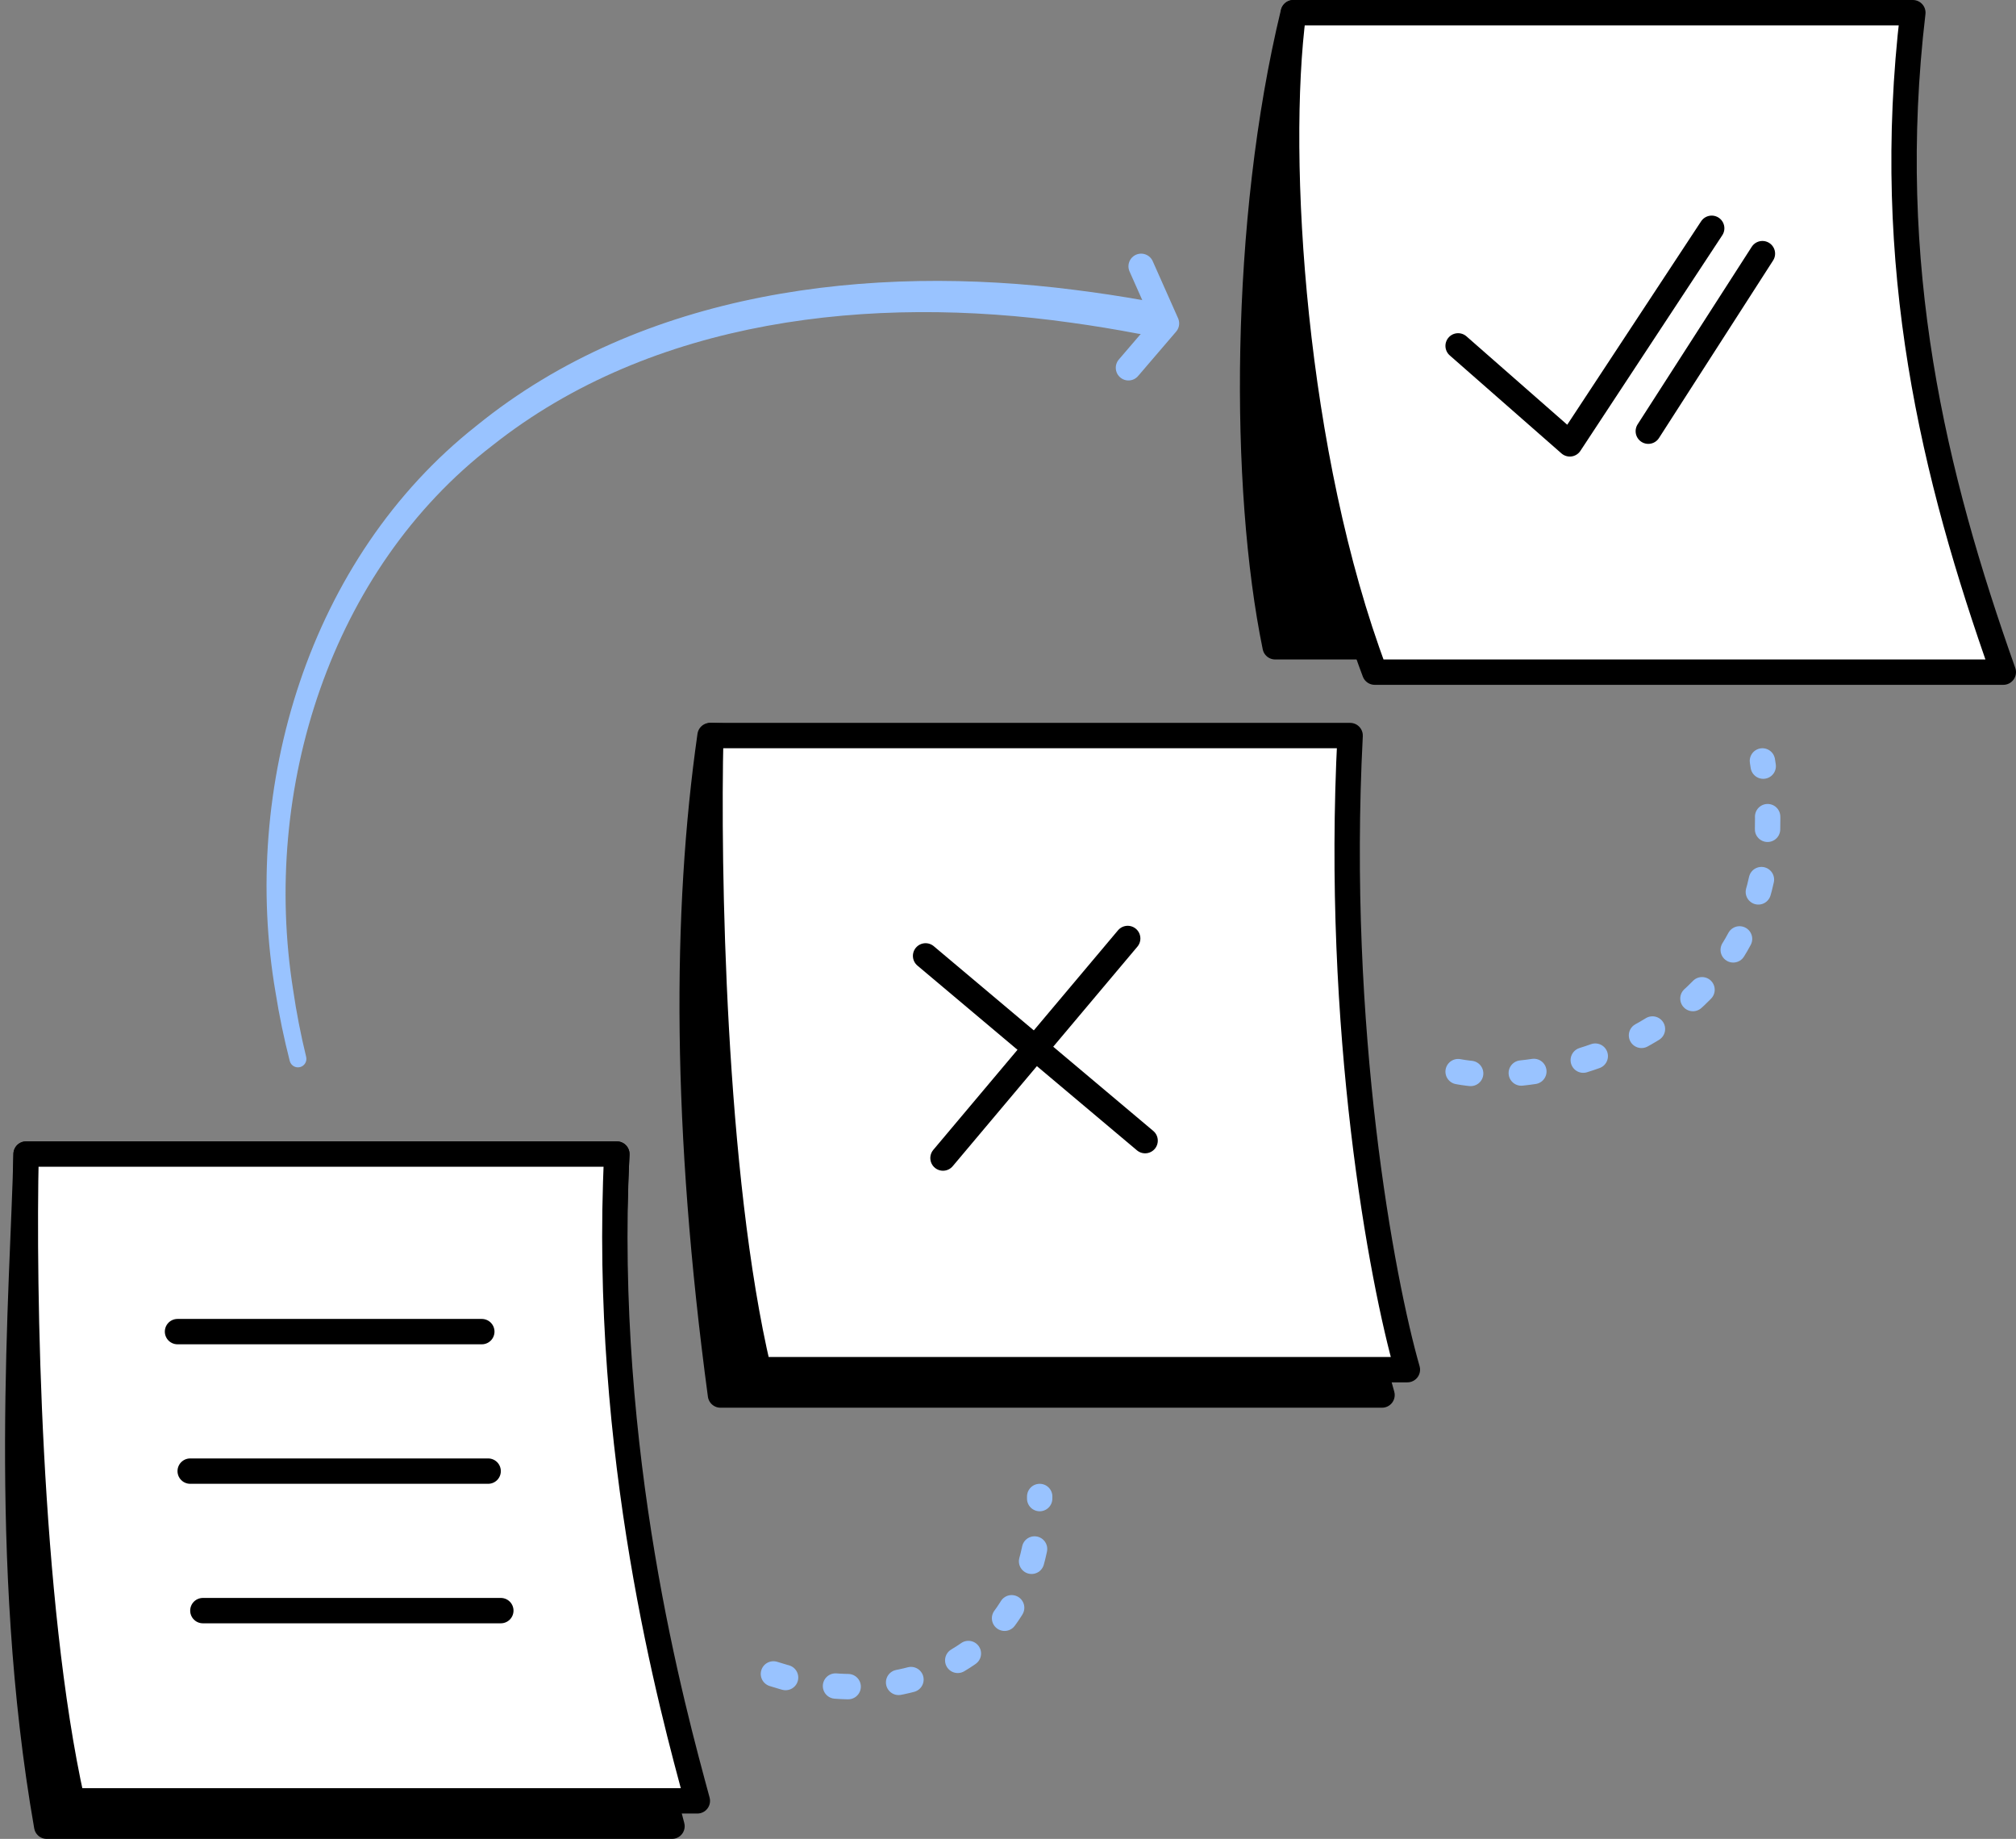 <svg width="159" height="145" viewBox="0 0 159 145" fill="none" xmlns="http://www.w3.org/2000/svg">
<rect x="0" y="0" width="159" height="145" fill="#808080" stroke="none"/>
<path d="M102 1H144.483C140.966 20.737 144.78 41.132 149 51H100.57C98 38.5 98 17.5 102 1Z" fill="black" stroke="black" stroke-width="2" stroke-linecap="round" stroke-linejoin="round"/>
<path d="M2.058 91H48.649C47.488 114.674 51.066 136.864 53 144H3.684C0 123 1.816 101.494 2.058 91Z" fill="black" stroke="black" stroke-width="2" stroke-linecap="round" stroke-linejoin="round"/>
<path d="M56 58L104.484 60C103.28 83.21 106.993 103.004 109 110H56.823C54 89 54 72 56 58Z" fill="black" stroke="black" stroke-width="2" stroke-linecap="round" stroke-linejoin="round"/>
<path d="M102.017 1H150.865C148.5 21 152.5 37.5 158 53H108.422C102.017 36 100.5 12.5 102.017 1Z" fill="white" stroke="black" stroke-width="2" stroke-linecap="round" stroke-linejoin="round"/>
<path d="M115 27.273L123.81 35L135 18" stroke="black" stroke-width="2" stroke-linecap="round" stroke-linejoin="round"/>
<path d="M130 34L139 20" stroke="black" stroke-width="2" stroke-linecap="round" stroke-linejoin="round"/>
<path d="M24.147 83.338C24.188 83.509 24.16 83.69 24.069 83.841C23.978 83.992 23.831 84.1 23.661 84.143C23.49 84.186 23.31 84.159 23.158 84.069C23.007 83.978 22.897 83.832 22.853 83.662C22.396 81.878 22.025 80.095 21.737 78.282C18.951 62.112 24.332 44.016 37.587 33.564C50.705 22.911 68.626 20.787 84.797 22.863C86.623 23.091 88.392 23.36 90.242 23.689C90.59 23.751 90.898 23.949 91.099 24.24C91.299 24.531 91.376 24.892 91.311 25.242C91.247 25.592 91.047 25.902 90.755 26.102C90.464 26.303 90.106 26.378 89.758 26.311C87.957 25.968 86.236 25.685 84.46 25.441C68.718 23.224 51.47 25.114 38.836 35.126C26.075 44.932 20.603 62.24 23.121 78.071C23.38 79.843 23.721 81.589 24.147 83.338Z" fill="#99C3FF"/>
<path d="M56.06 58H106.484C105.28 81.21 108.993 101.004 111 108H59.823C56.211 92.691 55.809 68.288 56.06 58Z" fill="white" stroke="black" stroke-width="2" stroke-linecap="round" stroke-linejoin="round"/>
<path d="M88.941 74L74.373 91.314" stroke="black" stroke-width="2" stroke-linecap="round"/>
<path d="M73 75.373L90.314 89.941" stroke="black" stroke-width="2" stroke-linecap="round"/>
<path d="M2.058 91H48.649C47.488 114.674 53.066 134.864 55 142H5.684C2.203 126.385 1.816 101.494 2.058 91Z" fill="white" stroke="black" stroke-width="2" stroke-linecap="round" stroke-linejoin="round"/>
<path d="M14 105H38" stroke="black" stroke-width="2" stroke-linecap="round" stroke-linejoin="round"/>
<path d="M15 116H38.5" stroke="black" stroke-width="2" stroke-linecap="round" stroke-linejoin="round"/>
<path d="M16 127H39.5" stroke="black" stroke-width="2" stroke-linecap="round" stroke-linejoin="round"/>
<path d="M90 21L92 25.5L89 29" stroke="#99C3FF" stroke-width="2" stroke-linecap="round" stroke-linejoin="round"/>
<path d="M61 131.991C69.82 134.872 82 131.991 82 118" stroke="#99C3FF" stroke-width="2" stroke-linecap="round" stroke-dasharray="1 4"/>
<path d="M115 84.5C123 86 142.5 80.5 139 60" stroke="#99C3FF" stroke-width="2" stroke-linecap="round" stroke-dasharray="1 4"/>
</svg>
